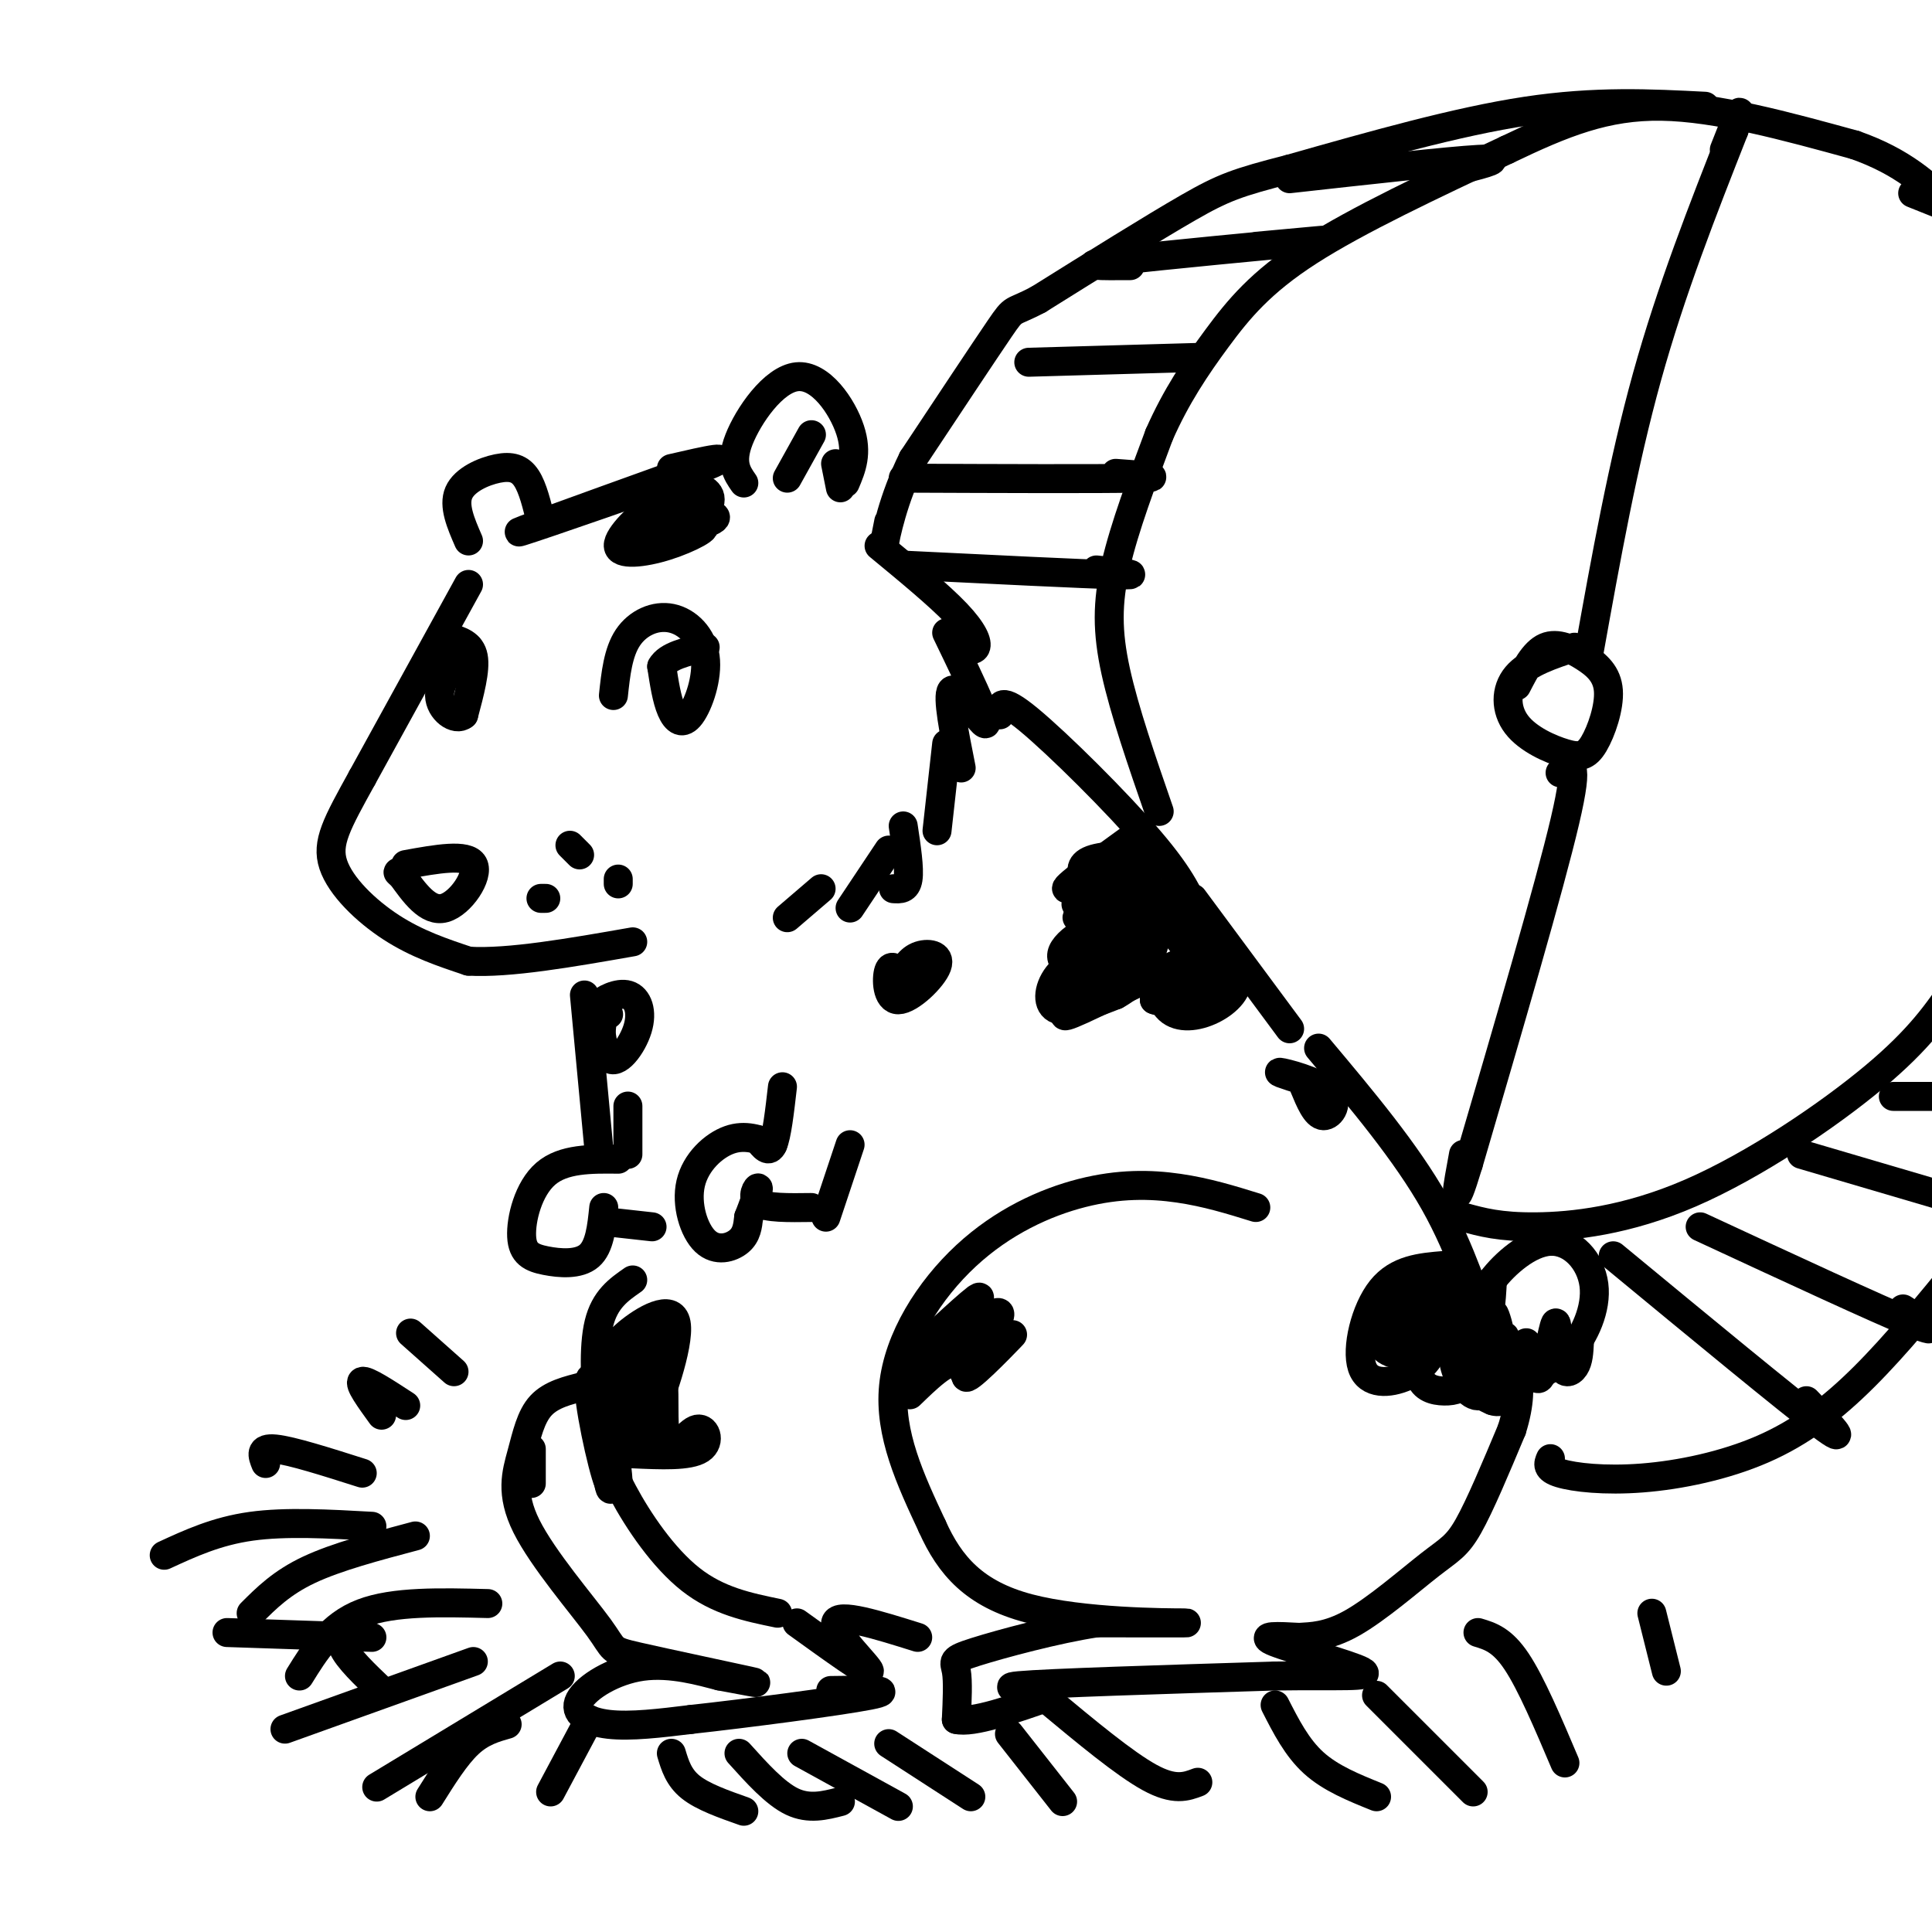 <svg viewBox='0 0 400 400' version='1.1' xmlns='http://www.w3.org/2000/svg' xmlns:xlink='http://www.w3.org/1999/xlink'><g fill='none' stroke='rgb(0,0,0)' stroke-width='6' stroke-linecap='round' stroke-linejoin='round'><path d='M138,99c-16.911,6.089 -33.822,12.178 -30,11c3.822,-1.178 28.378,-9.622 37,-13c8.622,-3.378 1.311,-1.689 -6,0'/><path d='M112,108c-0.839,-3.488 -1.679,-6.976 -3,-9c-1.321,-2.024 -3.125,-2.583 -6,-2c-2.875,0.583 -6.821,2.310 -8,5c-1.179,2.690 0.411,6.345 2,10'/><path d='M97,121c0.000,0.000 -22.000,40.000 -22,40'/><path d='M75,161c-5.286,9.571 -7.500,13.500 -6,18c1.500,4.500 6.714,9.571 12,13c5.286,3.429 10.643,5.214 16,7'/><path d='M97,199c8.333,0.500 21.167,-1.750 34,-4'/><path d='M84,179c6.378,-1.156 12.756,-2.311 14,0c1.244,2.311 -2.644,8.089 -6,9c-3.356,0.911 -6.178,-3.044 -9,-7'/><path d='M83,181c-1.333,-1.000 -0.167,0.000 1,1'/><path d='M112,186c0.000,0.000 1.000,0.000 1,0'/><path d='M118,175c0.000,0.000 2.000,2.000 2,2'/><path d='M128,182c0.000,0.000 0.000,1.000 0,1'/><path d='M127,144c0.478,-4.472 0.956,-8.944 3,-12c2.044,-3.056 5.656,-4.697 9,-4c3.344,0.697 6.422,3.733 7,8c0.578,4.267 -1.344,9.764 -3,12c-1.656,2.236 -3.044,1.210 -4,-1c-0.956,-2.210 -1.478,-5.605 -2,-9'/><path d='M137,138c1.167,-2.167 5.083,-3.083 9,-4'/><path d='M154,100c-1.446,-2.071 -2.893,-4.143 -1,-9c1.893,-4.857 7.125,-12.500 12,-13c4.875,-0.500 9.393,6.143 11,11c1.607,4.857 0.304,7.929 -1,11'/><path d='M163,99c0.000,0.000 5.000,-9.000 5,-9'/><path d='M173,96c0.000,0.000 1.000,5.000 1,5'/><path d='M182,113c6.222,5.133 12.444,10.267 16,14c3.556,3.733 4.444,6.067 4,7c-0.444,0.933 -2.222,0.467 -4,0'/><path d='M196,131c2.768,5.726 5.536,11.452 7,15c1.464,3.548 1.625,4.917 0,3c-1.625,-1.917 -5.036,-7.119 -6,-6c-0.964,1.119 0.518,8.560 2,16'/><path d='M196,154c0.000,0.000 -2.000,18.000 -2,18'/><path d='M187,171c0.667,4.417 1.333,8.833 1,11c-0.333,2.167 -1.667,2.083 -3,2'/><path d='M184,176c0.000,0.000 -8.000,12.000 -8,12'/><path d='M170,184c0.000,0.000 -7.000,6.000 -7,6'/><path d='M121,206c0.000,0.000 3.000,32.000 3,32'/><path d='M128,240c-5.689,-0.061 -11.378,-0.121 -15,3c-3.622,3.121 -5.177,9.424 -5,13c0.177,3.576 2.086,4.424 5,5c2.914,0.576 6.833,0.879 9,-1c2.167,-1.879 2.584,-5.939 3,-10'/><path d='M126,253c0.000,0.000 9.000,1.000 9,1'/><path d='M160,237c-2.860,-1.086 -5.719,-2.172 -9,-1c-3.281,1.172 -6.982,4.603 -8,9c-1.018,4.397 0.649,9.761 3,12c2.351,2.239 5.386,1.354 7,0c1.614,-1.354 1.807,-3.177 2,-5'/><path d='M155,252c0.893,-2.298 2.125,-5.542 2,-6c-0.125,-0.458 -1.607,1.869 0,3c1.607,1.131 6.304,1.065 11,1'/><path d='M207,148c-0.022,-2.000 -0.044,-4.000 6,1c6.044,5.000 18.156,17.000 25,25c6.844,8.000 8.422,12.000 10,16'/><path d='M248,190c1.667,2.667 0.833,1.333 0,0'/><path d='M247,186c0.000,0.000 20.000,27.000 20,27'/><path d='M260,250c-5.093,-1.579 -10.185,-3.158 -16,-4c-5.815,-0.842 -12.352,-0.947 -20,1c-7.648,1.947 -16.405,5.947 -24,13c-7.595,7.053 -14.027,17.158 -15,27c-0.973,9.842 3.514,19.421 8,29'/><path d='M193,316c3.643,8.155 8.750,14.042 20,17c11.250,2.958 28.643,2.988 32,3c3.357,0.012 -7.321,0.006 -18,0'/><path d='M227,336c-8.202,1.238 -19.708,4.333 -25,6c-5.292,1.667 -4.369,1.905 -4,4c0.369,2.095 0.185,6.048 0,10'/><path d='M198,356c3.333,0.833 11.667,-2.083 20,-5'/><path d='M218,351c-0.800,-1.133 -12.800,-1.467 -7,-2c5.800,-0.533 29.400,-1.267 53,-2'/><path d='M264,347c13.405,-0.190 20.417,0.333 18,-1c-2.417,-1.333 -14.262,-4.524 -18,-6c-3.738,-1.476 0.631,-1.238 5,-1'/><path d='M269,339c2.394,-0.171 5.879,-0.097 11,-3c5.121,-2.903 11.879,-8.781 16,-12c4.121,-3.219 5.606,-3.777 8,-8c2.394,-4.223 5.697,-12.112 9,-20'/><path d='M313,296c1.756,-5.511 1.644,-9.289 1,-11c-0.644,-1.711 -1.822,-1.356 -3,-1'/><path d='M273,217c9.067,10.800 18.133,21.600 24,32c5.867,10.400 8.533,20.400 10,23c1.467,2.600 1.733,-2.200 2,-7'/><path d='M309,265c2.434,-3.236 7.518,-7.826 12,-8c4.482,-0.174 8.360,4.069 9,9c0.640,4.931 -1.960,10.552 -5,14c-3.040,3.448 -6.520,4.724 -10,6'/><path d='M315,286c-1.833,0.667 -1.417,-0.667 -1,-2'/><path d='M316,278c0.936,4.431 1.872,8.861 3,7c1.128,-1.861 2.447,-10.014 3,-11c0.553,-0.986 0.341,5.196 1,8c0.659,2.804 2.188,2.230 3,1c0.812,-1.230 0.906,-3.115 1,-5'/><path d='M131,265c-2.890,2.005 -5.780,4.010 -7,9c-1.220,4.990 -0.770,12.967 0,19c0.770,6.033 1.861,10.124 5,16c3.139,5.876 8.325,13.536 14,18c5.675,4.464 11.837,5.732 18,7'/><path d='M121,287c-3.439,0.853 -6.878,1.705 -9,4c-2.122,2.295 -2.928,6.032 -4,10c-1.072,3.968 -2.412,8.168 1,15c3.412,6.832 11.574,16.295 15,21c3.426,4.705 2.115,4.651 8,6c5.885,1.349 18.967,4.100 23,5c4.033,0.900 -0.984,-0.050 -6,-1'/><path d='M149,347c-3.722,-0.949 -10.029,-2.821 -16,-2c-5.971,0.821 -11.608,4.337 -13,7c-1.392,2.663 1.459,4.475 6,5c4.541,0.525 10.770,-0.238 17,-1'/><path d='M143,356c11.222,-1.222 30.778,-3.778 37,-5c6.222,-1.222 -0.889,-1.111 -8,-1'/><path d='M165,336c7.489,5.400 14.978,10.800 15,10c0.022,-0.800 -7.422,-7.800 -7,-10c0.422,-2.200 8.711,0.400 17,3'/><path d='M116,347c0.000,0.000 -38.000,23.000 -38,23'/><path d='M98,344c0.000,0.000 -39.000,14.000 -39,14'/><path d='M77,339c0.000,0.000 -30.000,-1.000 -30,-1'/><path d='M73,336c-1.500,1.333 -3.000,2.667 -2,5c1.000,2.333 4.500,5.667 8,9'/><path d='M105,357c-2.667,0.750 -5.333,1.500 -8,4c-2.667,2.500 -5.333,6.750 -8,11'/><path d='M122,356c0.000,0.000 -8.000,15.000 -8,15'/><path d='M139,363c0.750,2.500 1.500,5.000 4,7c2.500,2.000 6.750,3.500 11,5'/><path d='M153,363c3.750,4.167 7.500,8.333 11,10c3.500,1.667 6.750,0.833 10,0'/><path d='M166,363c0.000,0.000 20.000,11.000 20,11'/><path d='M184,361c0.000,0.000 17.000,11.000 17,11'/><path d='M209,359c0.000,0.000 11.000,14.000 11,14'/><path d='M217,352c7.917,6.583 15.833,13.167 21,16c5.167,2.833 7.583,1.917 10,1'/><path d='M264,353c2.250,4.417 4.500,8.833 8,12c3.500,3.167 8.250,5.083 13,7'/><path d='M285,351c0.000,0.000 20.000,20.000 20,20'/><path d='M306,338c2.500,0.750 5.000,1.500 8,6c3.000,4.500 6.500,12.750 10,21'/><path d='M342,334c0.000,0.000 3.000,12.000 3,12'/><path d='M240,168c-3.600,-10.400 -7.200,-20.800 -9,-29c-1.800,-8.200 -1.800,-14.200 0,-22c1.800,-7.800 5.400,-17.400 9,-27'/><path d='M240,90c3.464,-7.881 7.625,-14.083 12,-20c4.375,-5.917 8.964,-11.548 19,-18c10.036,-6.452 25.518,-13.726 41,-21'/><path d='M312,31c11.711,-5.622 20.489,-9.178 32,-9c11.511,0.178 25.756,4.089 40,8'/><path d='M384,30c10.000,3.500 15.000,8.250 20,13'/><path d='M401,42c0.000,0.000 -5.000,-2.000 -5,-2'/><path d='M353,22c-11.333,-0.583 -22.667,-1.167 -37,1c-14.333,2.167 -31.667,7.083 -49,12'/><path d='M267,35c-10.911,2.800 -13.689,3.800 -21,8c-7.311,4.200 -19.156,11.600 -31,19'/><path d='M215,62c-5.800,3.089 -4.800,1.311 -8,6c-3.200,4.689 -10.600,15.844 -18,27'/><path d='M189,95c-4.178,8.422 -5.622,15.978 -6,18c-0.378,2.022 0.311,-1.489 1,-5'/><path d='M187,117c18.667,0.917 37.333,1.833 44,2c6.667,0.167 1.333,-0.417 -4,-1'/><path d='M187,99c20.333,0.083 40.667,0.167 48,0c7.333,-0.167 1.667,-0.583 -4,-1'/><path d='M213,75c0.000,0.000 35.000,-1.000 35,-1'/><path d='M234,55c-5.956,0.044 -11.911,0.089 -3,-1c8.911,-1.089 32.689,-3.311 40,-4c7.311,-0.689 -1.844,0.156 -11,1'/><path d='M267,37c16.500,-1.833 33.000,-3.667 39,-4c6.000,-0.333 1.500,0.833 -3,2'/><path d='M321,302c-0.458,1.056 -0.915,2.112 2,3c2.915,0.888 9.204,1.609 17,1c7.796,-0.609 17.099,-2.549 25,-6c7.901,-3.451 14.400,-8.415 21,-15c6.600,-6.585 13.300,-14.793 20,-23'/><path d='M303,252c3.750,1.036 7.500,2.071 15,2c7.500,-0.071 18.750,-1.250 32,-7c13.250,-5.750 28.500,-16.071 38,-24c9.500,-7.929 13.250,-13.464 17,-19'/><path d='M334,260c18.167,15.000 36.333,30.000 43,35c6.667,5.000 1.833,0.000 -3,-5'/><path d='M352,254c18.500,8.583 37.000,17.167 44,20c7.000,2.833 2.500,-0.083 -2,-3'/><path d='M373,239c0.000,0.000 34.000,10.000 34,10'/><path d='M392,227c0.000,0.000 13.000,0.000 13,0'/><path d='M101,332c-9.750,-0.250 -19.500,-0.500 -26,2c-6.500,2.500 -9.750,7.750 -13,13'/><path d='M86,318c-8.167,2.167 -16.333,4.333 -22,7c-5.667,2.667 -8.833,5.833 -12,9'/><path d='M77,316c-8.917,-0.500 -17.833,-1.000 -25,0c-7.167,1.000 -12.583,3.500 -18,6'/><path d='M75,305c-7.333,-2.333 -14.667,-4.667 -18,-5c-3.333,-0.333 -2.667,1.333 -2,3'/><path d='M84,291c-4.083,-2.667 -8.167,-5.333 -9,-5c-0.833,0.333 1.583,3.667 4,7'/><path d='M94,284c0.000,0.000 -9.000,-8.000 -9,-8'/><path d='M235,173c-7.780,5.637 -15.560,11.274 -14,11c1.560,-0.274 12.458,-6.458 13,-6c0.542,0.458 -9.274,7.560 -11,9c-1.726,1.440 4.637,-2.780 11,-7'/><path d='M234,180c3.502,-2.442 6.757,-5.048 3,-2c-3.757,3.048 -14.526,11.749 -14,12c0.526,0.251 12.345,-7.946 13,-8c0.655,-0.054 -9.855,8.037 -10,9c-0.145,0.963 10.076,-5.202 11,-5c0.924,0.202 -7.450,6.772 -10,9c-2.550,2.228 0.725,0.114 4,-2'/><path d='M231,193c2.820,-1.901 7.869,-5.654 7,-4c-0.869,1.654 -7.657,8.715 -7,9c0.657,0.285 8.759,-6.204 9,-6c0.241,0.204 -7.380,7.102 -15,14'/><path d='M225,206c-4.226,3.679 -7.292,5.875 -1,3c6.292,-2.875 21.940,-10.821 26,-12c4.060,-1.179 -3.470,4.411 -11,10'/><path d='M239,207c2.321,1.155 13.625,-0.958 14,-6c0.375,-5.042 -10.179,-13.012 -13,-14c-2.821,-0.988 2.089,5.006 7,11'/><path d='M247,198c-0.056,-0.443 -3.698,-7.051 -6,-6c-2.302,1.051 -3.266,9.759 -4,10c-0.734,0.241 -1.238,-7.987 -5,-10c-3.762,-2.013 -10.782,2.189 -12,5c-1.218,2.811 3.366,4.232 6,4c2.634,-0.232 3.317,-2.116 4,-4'/><path d='M230,197c1.008,-1.738 1.528,-4.084 0,-4c-1.528,0.084 -5.102,2.598 -7,5c-1.898,2.402 -2.118,4.692 -1,6c1.118,1.308 3.573,1.632 5,0c1.427,-1.632 1.826,-5.221 0,-6c-1.826,-0.779 -5.876,1.252 -8,4c-2.124,2.748 -2.321,6.214 0,7c2.321,0.786 7.161,-1.107 12,-3'/><path d='M231,206c3.316,-1.772 5.607,-4.701 7,-4c1.393,0.701 1.889,5.033 4,7c2.111,1.967 5.838,1.568 9,0c3.162,-1.568 5.761,-4.305 5,-7c-0.761,-2.695 -4.880,-5.347 -9,-8'/><path d='M247,194c-4.396,-4.801 -10.887,-12.804 -13,-15c-2.113,-2.196 0.152,1.414 2,2c1.848,0.586 3.279,-1.853 1,-3c-2.279,-1.147 -8.267,-1.001 -11,0c-2.733,1.001 -2.209,2.857 -1,4c1.209,1.143 3.105,1.571 5,2'/><path d='M230,184c1.667,-0.167 3.333,-1.583 5,-3'/><path d='M187,202c-1.226,-1.290 -2.453,-2.581 -3,-1c-0.547,1.581 -0.415,6.032 2,6c2.415,-0.032 7.112,-4.547 8,-7c0.888,-2.453 -2.032,-2.844 -4,-2c-1.968,0.844 -2.984,2.922 -4,5'/><path d='M137,107c0.159,-1.710 0.319,-3.420 -2,-2c-2.319,1.420 -7.115,5.971 -7,8c0.115,2.029 5.141,1.535 10,0c4.859,-1.535 9.550,-4.113 7,-4c-2.550,0.113 -12.340,2.915 -12,3c0.340,0.085 10.812,-2.547 14,-4c3.188,-1.453 -0.906,-1.726 -5,-2'/><path d='M142,106c-3.178,0.496 -8.622,2.735 -9,4c-0.378,1.265 4.311,1.556 8,0c3.689,-1.556 6.378,-4.957 6,-7c-0.378,-2.043 -3.822,-2.726 -6,-2c-2.178,0.726 -3.089,2.863 -4,5'/><path d='M299,262c-4.820,0.402 -9.640,0.803 -13,5c-3.360,4.197 -5.262,12.189 -4,16c1.262,3.811 5.686,3.442 9,2c3.314,-1.442 5.518,-3.955 6,-7c0.482,-3.045 -0.757,-6.620 -2,-8c-1.243,-1.380 -2.488,-0.564 -4,2c-1.512,2.564 -3.289,6.875 -2,7c1.289,0.125 5.645,-3.938 10,-8'/><path d='M299,271c2.056,-1.509 2.196,-1.282 1,-3c-1.196,-1.718 -3.729,-5.381 -7,-4c-3.271,1.381 -7.282,7.806 -9,11c-1.718,3.194 -1.143,3.155 1,3c2.143,-0.155 5.855,-0.428 9,-2c3.145,-1.572 5.722,-4.443 7,-7c1.278,-2.557 1.257,-4.798 -1,-5c-2.257,-0.202 -6.748,1.637 -10,4c-3.252,2.363 -5.263,5.252 -5,8c0.263,2.748 2.802,5.355 7,4c4.198,-1.355 10.057,-6.673 11,-8c0.943,-1.327 -3.028,1.336 -7,4'/><path d='M296,276c-1.764,2.464 -2.673,6.626 -2,9c0.673,2.374 2.929,2.962 5,3c2.071,0.038 3.956,-0.473 6,-3c2.044,-2.527 4.248,-7.069 4,-9c-0.248,-1.931 -2.946,-1.251 -5,0c-2.054,1.251 -3.464,3.075 -3,6c0.464,2.925 2.801,6.953 5,7c2.199,0.047 4.260,-3.888 5,-7c0.740,-3.112 0.160,-5.403 -1,-7c-1.160,-1.597 -2.898,-2.500 -4,-2c-1.102,0.500 -1.566,2.404 -2,5c-0.434,2.596 -0.838,5.885 0,8c0.838,2.115 2.919,3.058 5,4'/><path d='M309,290c1.660,0.600 3.309,0.100 3,-5c-0.309,-5.100 -2.578,-14.800 -3,-13c-0.422,1.800 1.002,15.100 2,17c0.998,1.900 1.571,-7.600 1,-11c-0.571,-3.400 -2.285,-0.700 -4,2'/><path d='M127,281c-0.030,-1.226 -0.060,-2.452 3,-5c3.060,-2.548 9.208,-6.417 10,-2c0.792,4.417 -3.774,17.119 -5,19c-1.226,1.881 0.887,-7.060 3,-16'/><path d='M138,277c-2.603,1.280 -10.609,12.481 -11,12c-0.391,-0.481 6.833,-12.644 7,-14c0.167,-1.356 -6.724,8.097 -8,10c-1.276,1.903 3.064,-3.742 5,-3c1.936,0.742 1.468,7.871 1,15'/><path d='M132,297c1.308,-1.312 4.077,-12.092 5,-12c0.923,0.092 0.000,11.056 1,14c1.000,2.944 3.923,-2.130 6,-3c2.077,-0.870 3.308,2.466 1,4c-2.308,1.534 -8.154,1.267 -14,1'/><path d='M131,301c-3.471,-2.373 -5.148,-8.804 -5,-6c0.148,2.804 2.122,14.844 2,12c-0.122,-2.844 -2.341,-20.574 -3,-21c-0.659,-0.426 0.240,16.450 1,21c0.760,4.550 1.380,-3.225 2,-11'/><path d='M128,296c-1.286,-5.381 -5.500,-13.333 -6,-10c-0.500,3.333 2.714,17.952 4,21c1.286,3.048 0.643,-5.476 0,-14'/><path d='M110,300c0.000,3.167 0.000,6.333 0,7c0.000,0.667 0.000,-1.167 0,-3'/><path d='M126,210c-1.420,-0.482 -2.839,-0.965 -2,-2c0.839,-1.035 3.938,-2.623 6,-2c2.062,0.623 3.089,3.456 2,7c-1.089,3.544 -4.293,7.800 -6,6c-1.707,-1.800 -1.916,-9.657 -2,-11c-0.084,-1.343 -0.042,3.829 0,9'/><path d='M124,217c0.167,0.000 0.583,-4.500 1,-9'/><path d='M93,132c2.250,0.667 4.500,1.333 5,4c0.500,2.667 -0.750,7.333 -2,12'/><path d='M96,148c-1.689,1.422 -4.911,-1.022 -5,-4c-0.089,-2.978 2.956,-6.489 6,-10'/><path d='M200,285c-0.909,-2.003 -1.818,-4.006 -5,-2c-3.182,2.006 -8.636,8.022 -6,5c2.636,-3.022 13.364,-15.083 13,-16c-0.364,-0.917 -11.818,9.309 -15,12c-3.182,2.691 1.909,-2.155 7,-7'/><path d='M194,277c3.753,-3.683 9.635,-9.389 8,-8c-1.635,1.389 -10.786,9.874 -11,10c-0.214,0.126 8.510,-8.107 11,-10c2.490,-1.893 -1.255,2.553 -5,7'/><path d='M197,276c-1.823,2.436 -3.881,5.026 -1,3c2.881,-2.026 10.700,-8.667 11,-7c0.300,1.667 -6.919,11.641 -7,13c-0.081,1.359 6.977,-5.897 9,-8c2.023,-2.103 -0.988,0.949 -4,4'/><path d='M270,225c1.226,2.964 2.452,5.929 4,6c1.548,0.071 3.417,-2.750 1,-5c-2.417,-2.250 -9.119,-3.929 -10,-4c-0.881,-0.071 4.060,1.464 9,3'/><path d='M274,225c1.500,0.500 0.750,0.250 0,0'/><path d='M326,134c-4.809,1.581 -9.617,3.163 -12,6c-2.383,2.837 -2.339,6.931 0,10c2.339,3.069 6.973,5.114 10,6c3.027,0.886 4.446,0.613 6,-2c1.554,-2.613 3.241,-7.566 3,-11c-0.241,-3.434 -2.411,-5.348 -5,-7c-2.589,-1.652 -5.597,-3.044 -8,-2c-2.403,1.044 -4.202,4.522 -6,8'/><path d='M329,135c3.500,-19.500 7.000,-39.000 12,-57c5.000,-18.000 11.500,-34.500 18,-51'/><path d='M359,27c2.667,-7.833 0.333,-1.917 -2,4'/><path d='M323,160c2.083,-1.750 4.167,-3.500 1,10c-3.167,13.500 -11.583,42.250 -20,71'/><path d='M304,241c-3.500,11.500 -2.250,4.750 -1,-2'/><path d='M157,236c1.083,1.417 2.167,2.833 3,1c0.833,-1.833 1.417,-6.917 2,-12'/><path d='M130,239c0.000,0.000 0.000,-10.000 0,-10'/><path d='M171,252c0.000,0.000 5.000,-15.000 5,-15'/></g>
</svg>